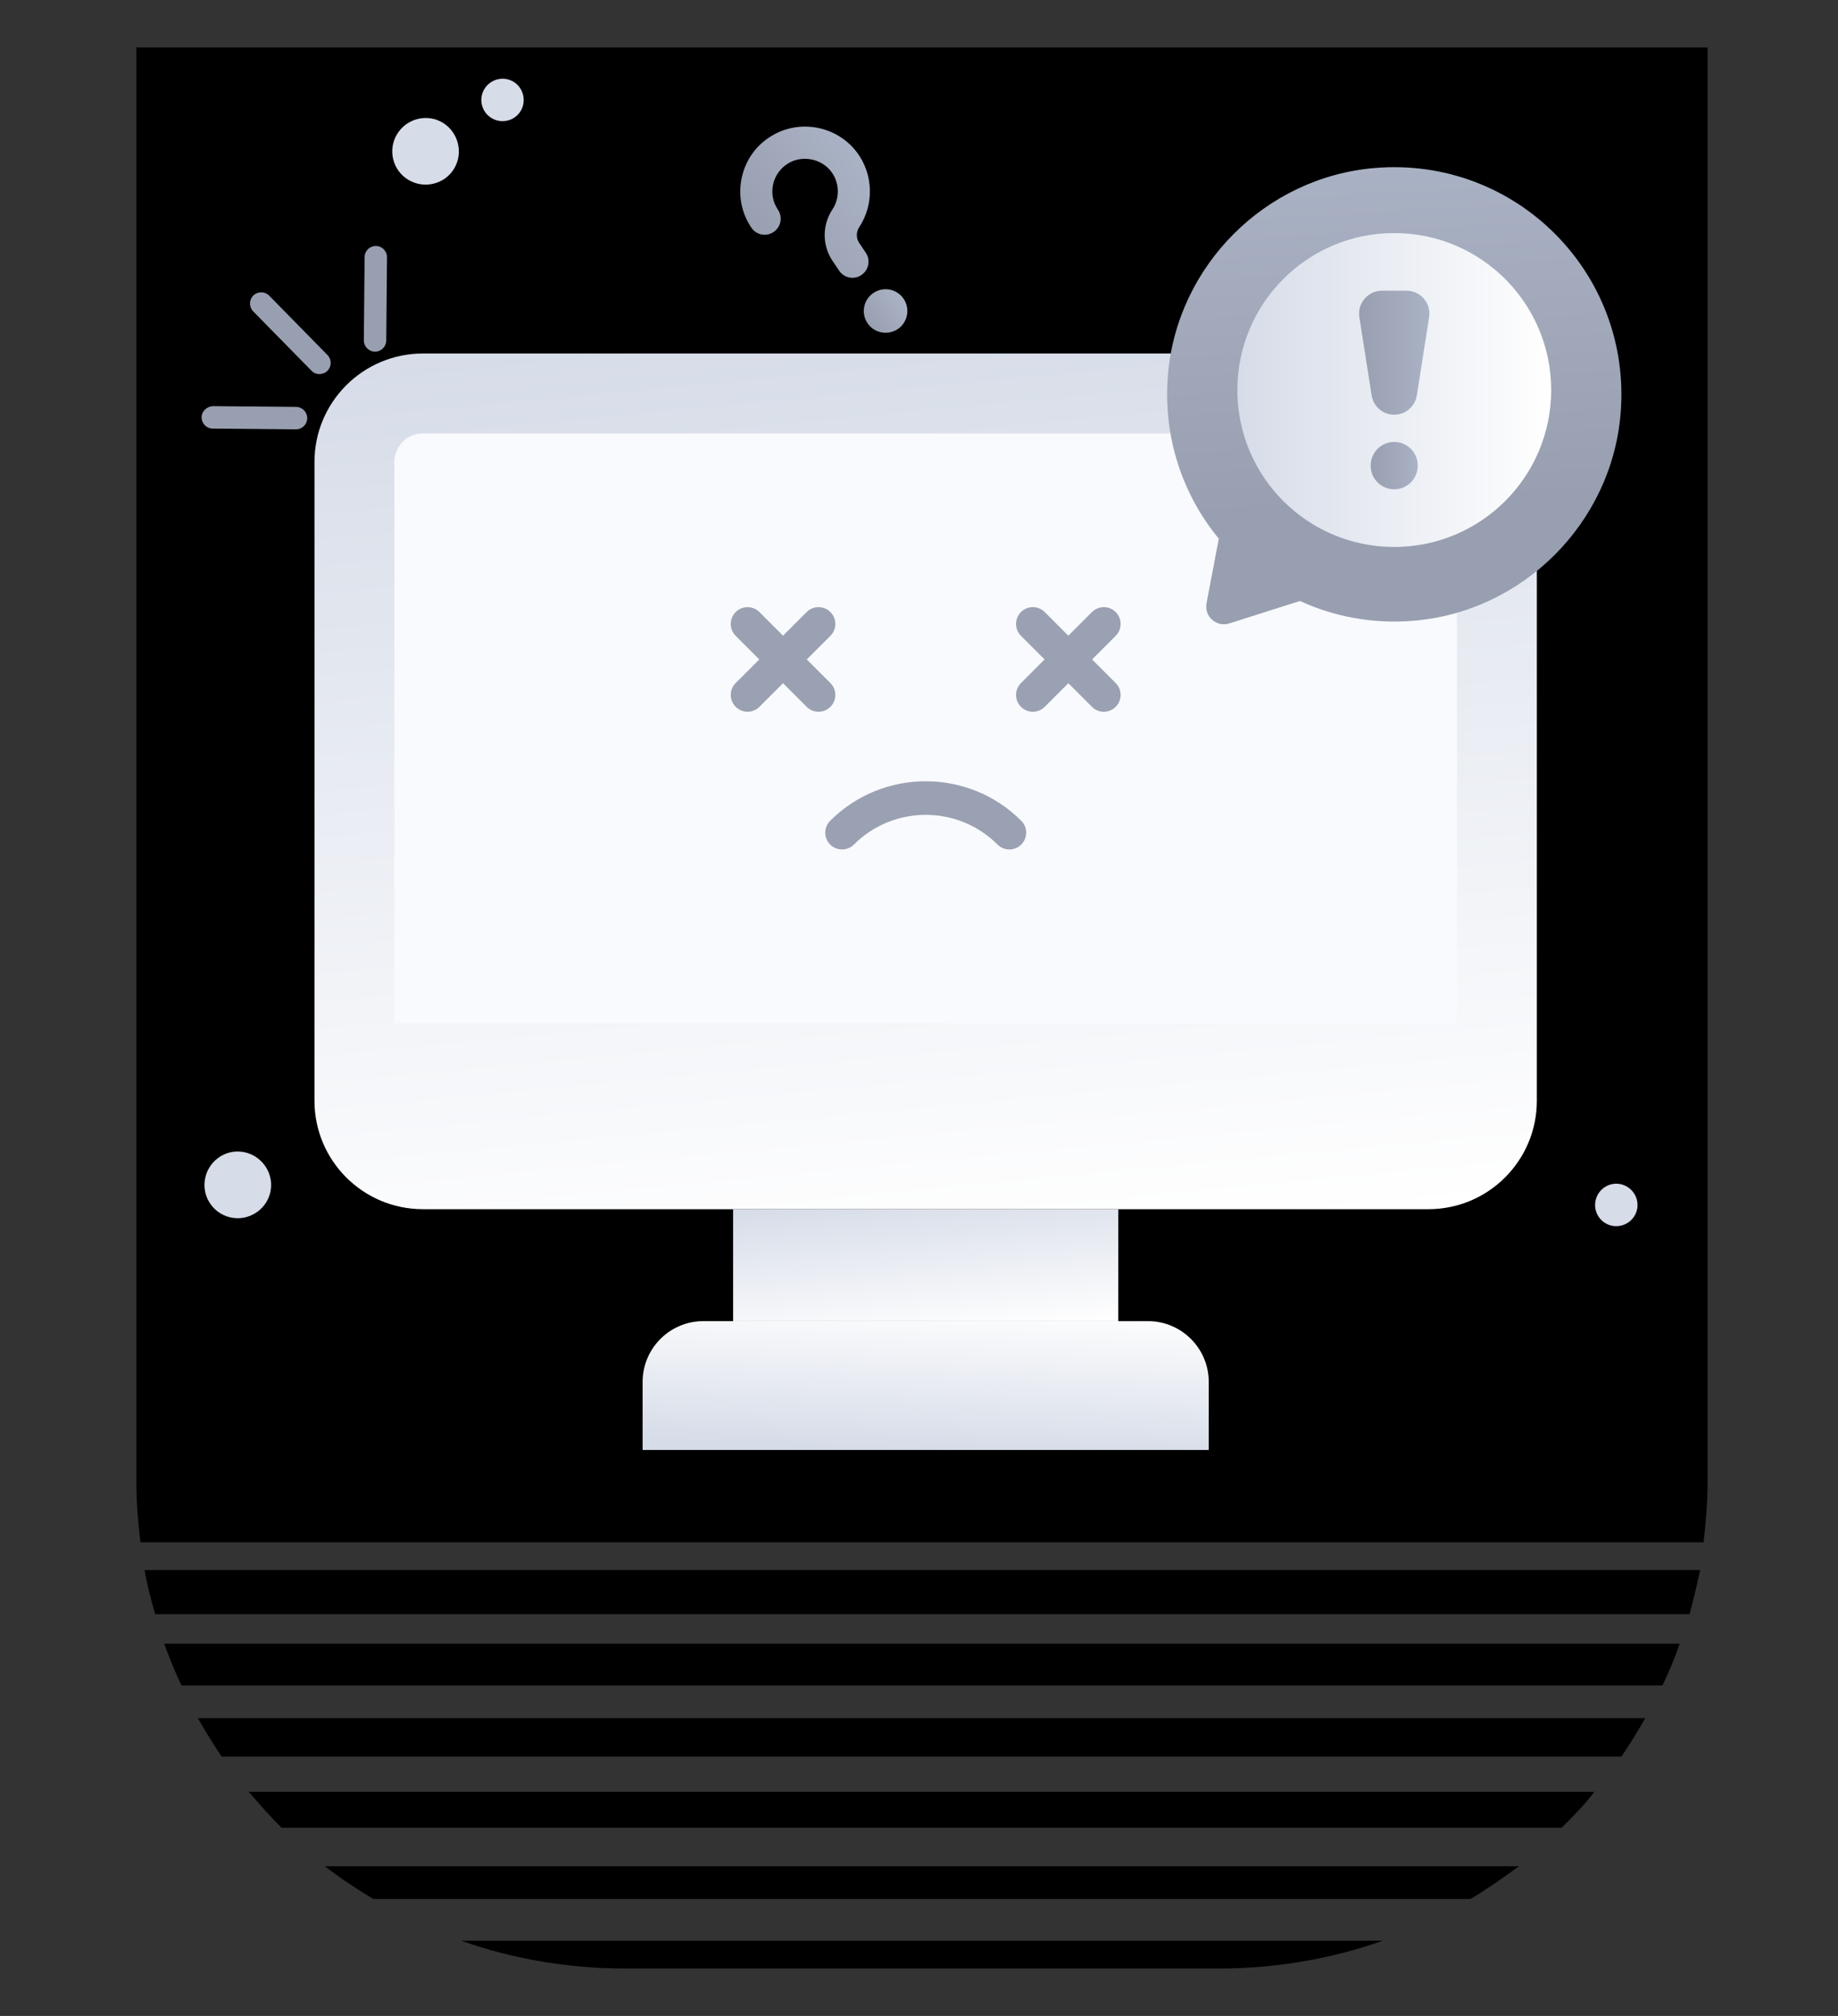 <svg width="310" height="340" viewBox="0 0 310 340" fill="none" xmlns="http://www.w3.org/2000/svg">
<rect x="0" y="0" width="310" height="340" fill="#333333" stroke="none"/>
<path d="M77.77 327.308H233.23C224.654 330.344 215.249 332 205.568 332H105.432C95.751 332 86.346 330.344 77.77 327.308ZM62.971 320.271H248.029C250.795 318.615 253.561 316.683 256.189 314.751H54.811C57.439 316.821 60.205 318.615 62.971 320.271ZM27.703 277.218C28.532 279.564 29.5 281.91 30.607 284.256H280.393C281.499 281.91 282.468 279.702 283.297 277.218H27.703ZM287.308 260.245C287.723 256.796 288 253.346 288 249.896V8H23V249.758C23 253.346 23.277 256.796 23.692 260.107H287.308V260.245ZM24.383 264.799C24.798 267.283 25.49 269.905 26.181 272.25H284.957C285.649 269.767 286.202 267.283 286.755 264.799H24.383ZM41.948 302.194C43.746 304.264 45.544 306.334 47.481 308.266H263.381C265.317 306.334 267.254 304.402 268.913 302.194H41.948ZM33.373 289.775C34.618 291.983 36.001 294.191 37.384 296.261H273.478C274.861 294.191 276.244 291.983 277.489 289.775H33.373Z" fill="$secondary-250"/>
<path d="M74.68 20.7C72.033 19.096 68.566 19.98 66.968 22.627C65.364 25.274 66.211 28.721 68.858 30.32C71.504 31.924 74.981 31.098 76.585 28.451C78.189 25.804 77.326 22.304 74.68 20.7Z" fill="#D6DCE8"/>
<path d="M86.609 13.791C84.925 12.769 82.718 13.331 81.697 15.014C80.675 16.698 81.215 18.89 82.898 19.911C84.581 20.933 86.799 20.409 87.815 18.72C88.832 17.031 88.286 14.808 86.603 13.786L86.609 13.791Z" fill="#D6DCE8"/>
<path d="M272.75 199.642C270.781 199.557 269.119 201.109 269.035 203.078C268.95 205.047 270.474 206.71 272.443 206.795C274.412 206.879 276.101 205.355 276.185 203.385C276.27 201.416 274.719 199.727 272.75 199.642Z" fill="#D6DCE8"/>
<path d="M240.92 59.623H71.326C61.227 59.623 53.039 67.813 53.039 77.915V185.643C53.039 195.746 61.227 203.935 71.326 203.935H240.92C251.019 203.935 259.207 195.746 259.207 185.643V77.915C259.207 67.813 251.019 59.623 240.92 59.623Z" fill="url(#paint0_linear_13939_75375)"/>
<path d="M245.737 172.561V77.915C245.737 75.263 243.577 73.103 240.925 73.103H71.327C68.675 73.103 66.516 75.263 66.516 77.915V172.567H245.737V172.561Z" fill="#F9FAFD"/>
<path d="M136.052 119.211L124.08 107.235C122.973 106.129 122.973 104.334 124.08 103.227C125.186 102.121 126.98 102.121 128.086 103.227L140.059 115.203C141.166 116.31 141.166 118.104 140.059 119.211C138.953 120.317 137.159 120.317 136.052 119.211Z" fill="#9AA1B2"/>
<path d="M124.08 119.211C122.973 118.104 122.973 116.31 124.08 115.203L136.052 103.227C137.159 102.121 138.953 102.121 140.059 103.227C141.166 104.334 141.166 106.129 140.059 107.235L128.086 119.211C126.98 120.317 125.186 120.317 124.08 119.211Z" fill="#9AA1B2"/>
<path d="M184.17 119.211L172.197 107.235C171.091 106.129 171.091 104.334 172.197 103.227C173.303 102.121 175.097 102.121 176.204 103.227L188.176 115.203C189.283 116.31 189.283 118.104 188.176 119.211C187.07 120.317 185.276 120.317 184.17 119.211Z" fill="#9AA1B2"/>
<path d="M172.197 119.211C171.091 118.104 171.091 116.31 172.197 115.203L184.17 103.227C185.276 102.121 187.07 102.121 188.176 103.227C189.283 104.334 189.283 106.129 188.176 107.235L176.204 119.211C175.097 120.317 173.303 120.317 172.197 119.211Z" fill="#9AA1B2"/>
<path d="M168.239 142.437C161.565 135.761 150.698 135.761 144.024 142.437C142.918 143.543 141.123 143.543 140.017 142.437C138.911 141.33 138.911 139.536 140.017 138.429C148.904 129.54 163.365 129.545 172.246 138.429C173.353 139.536 173.353 141.33 172.246 142.437C171.14 143.543 169.346 143.543 168.239 142.437Z" fill="#9AA1B2"/>
<path d="M53.884 63.097C53.397 63.097 52.905 62.906 52.54 62.53L42.705 52.513C41.975 51.767 41.986 50.576 42.727 49.84C43.473 49.109 44.669 49.12 45.4 49.861L55.234 59.878C55.964 60.624 55.954 61.815 55.213 62.551C54.842 62.911 54.366 63.091 53.889 63.091L53.884 63.097Z" fill="#989FB0"/>
<path d="M63.257 59.306H63.241C62.198 59.295 61.362 58.443 61.367 57.4L61.494 43.36C61.499 42.317 62.336 41.48 63.4 41.485C64.442 41.496 65.279 42.348 65.273 43.391L65.146 57.432C65.136 58.469 64.294 59.306 63.257 59.306Z" fill="#989FB0"/>
<path d="M49.927 72.409H49.911L35.874 72.282C34.831 72.272 33.995 71.419 34 70.376C34.011 69.333 34.942 68.528 35.906 68.502L49.943 68.629C50.985 68.64 51.822 69.492 51.816 70.535C51.806 71.573 50.964 72.409 49.927 72.409Z" fill="#989FB0"/>
<path d="M205.564 90.844L203.494 101.745C203.071 103.969 205.177 105.832 207.331 105.149L219.246 101.359C224.952 103.985 231.404 105.234 238.211 104.71C256.784 103.27 271.853 88.245 273.341 69.672C275.241 45.97 255.561 26.344 231.849 28.335C213.455 29.881 198.55 44.757 196.994 63.155C196.1 73.717 199.466 83.448 205.564 90.85V90.844Z" fill="url(#paint1_linear_13939_75375)"/>
<path d="M208.695 65.787C208.695 80.409 220.53 92.248 235.15 92.248C249.769 92.248 261.625 80.409 261.625 65.787C261.625 51.164 249.769 39.305 235.15 39.305C220.53 39.305 208.695 51.164 208.695 65.787Z" fill="url(#paint2_linear_13939_75375)"/>
<path d="M241.035 53.488L238.965 66.681C238.669 68.561 237.054 69.943 235.154 69.943C233.254 69.943 231.634 68.561 231.343 66.681L229.274 53.488C228.908 51.148 230.719 49.03 233.085 49.03H237.224C239.595 49.03 241.4 51.148 241.035 53.488Z" fill="url(#paint3_linear_13939_75375)"/>
<path d="M239.111 78.498V78.572C239.111 80.759 237.333 82.522 235.147 82.522C234.056 82.522 233.067 82.072 232.352 81.368C231.632 80.648 231.188 79.663 231.188 78.572V78.498C231.188 76.301 232.966 74.533 235.152 74.533C236.242 74.533 237.232 74.983 237.947 75.687C238.667 76.407 239.111 77.407 239.111 78.498Z" fill="url(#paint4_linear_13939_75375)"/>
<path d="M40.328 194.21C37.237 194.077 34.622 196.518 34.49 199.61C34.357 202.702 36.755 205.317 39.846 205.449C42.937 205.582 45.589 203.184 45.727 200.097C45.859 197.005 43.424 194.347 40.333 194.215L40.328 194.21Z" fill="#D6DCE8"/>
<path d="M145.283 46.388C144.045 47.224 142.361 46.896 141.53 45.652L140.424 44.011C138.656 41.385 138.646 37.981 140.398 35.328C141.663 33.412 141.605 30.876 140.25 29.017C138.588 26.741 135.285 26.095 132.887 27.583C131.595 28.398 130.706 29.642 130.389 31.125C130.071 32.607 130.362 34.116 131.209 35.376C132.045 36.615 131.717 38.298 130.473 39.13C129.235 39.966 127.552 39.638 126.721 38.394C125.043 35.905 124.471 32.914 125.101 29.981C125.731 27.048 127.472 24.549 130.045 22.977C134.872 19.985 141.271 21.235 144.622 25.82C147.305 29.494 147.427 34.513 144.918 38.309C144.378 39.13 144.378 40.178 144.918 40.983L146.024 42.624C146.86 43.863 146.532 45.546 145.288 46.377L145.283 46.388Z" fill="url(#paint5_linear_13939_75375)"/>
<path d="M152.408 50.396C153.541 52.079 153.102 54.366 151.419 55.499C149.735 56.632 147.444 56.182 146.311 54.504C145.178 52.821 145.633 50.539 147.317 49.406C149 48.273 151.276 48.717 152.408 50.401V50.396Z" fill="url(#paint6_linear_13939_75375)"/>
<path d="M188.609 203.94H123.648V222.82H188.609V203.94Z" fill="url(#paint7_linear_13939_75375)"/>
<path d="M203.869 244.542V233.075C203.869 227.41 199.28 222.814 193.611 222.814H118.641C112.977 222.814 108.383 227.405 108.383 233.075V244.542H203.869Z" fill="url(#paint8_linear_13939_75375)"/>
<defs>
<linearGradient id="paint0_linear_13939_75375" x1="148.673" y1="52.291" x2="163.58" y2="211.272" gradientUnits="userSpaceOnUse">
<stop stop-color="#D6DCE8"/>
<stop offset="1" stop-color="white"/>
</linearGradient>
<linearGradient id="paint1_linear_13939_75375" x1="236.258" y1="85.592" x2="232.726" y2="24.433" gradientUnits="userSpaceOnUse">
<stop stop-color="#989FB0"/>
<stop offset="1" stop-color="#AAB2C5"/>
</linearGradient>
<linearGradient id="paint2_linear_13939_75375" x1="208.695" y1="65.776" x2="261.625" y2="65.776" gradientUnits="userSpaceOnUse">
<stop stop-color="#D6DCE8"/>
<stop offset="1" stop-color="white"/>
</linearGradient>
<linearGradient id="paint3_linear_13939_75375" x1="229.226" y1="59.486" x2="241.082" y2="59.486" gradientUnits="userSpaceOnUse">
<stop stop-color="#989FB0"/>
<stop offset="1" stop-color="#AAB2C5"/>
</linearGradient>
<linearGradient id="paint4_linear_13939_75375" x1="231.187" y1="78.53" x2="239.111" y2="78.53" gradientUnits="userSpaceOnUse">
<stop stop-color="#989FB0"/>
<stop offset="1" stop-color="#AAB2C5"/>
</linearGradient>
<linearGradient id="paint5_linear_13939_75375" x1="128.397" y1="40.961" x2="146.543" y2="28.748" gradientUnits="userSpaceOnUse">
<stop stop-color="#989FB0"/>
<stop offset="1" stop-color="#AAB2C5"/>
</linearGradient>
<linearGradient id="paint6_linear_13939_75375" x1="146.302" y1="54.555" x2="152.398" y2="50.453" gradientUnits="userSpaceOnUse">
<stop stop-color="#989FB0"/>
<stop offset="1" stop-color="#AAB2C5"/>
</linearGradient>
<linearGradient id="paint7_linear_13939_75375" x1="154.967" y1="201.002" x2="157.292" y2="225.753" gradientUnits="userSpaceOnUse">
<stop stop-color="#D6DCE8"/>
<stop offset="1" stop-color="white"/>
</linearGradient>
<linearGradient id="paint8_linear_13939_75375" x1="154.374" y1="244.617" x2="155.422" y2="219.213" gradientUnits="userSpaceOnUse">
<stop stop-color="#D6DCE8"/>
<stop offset="1" stop-color="white"/>
</linearGradient>
</defs>
</svg>
